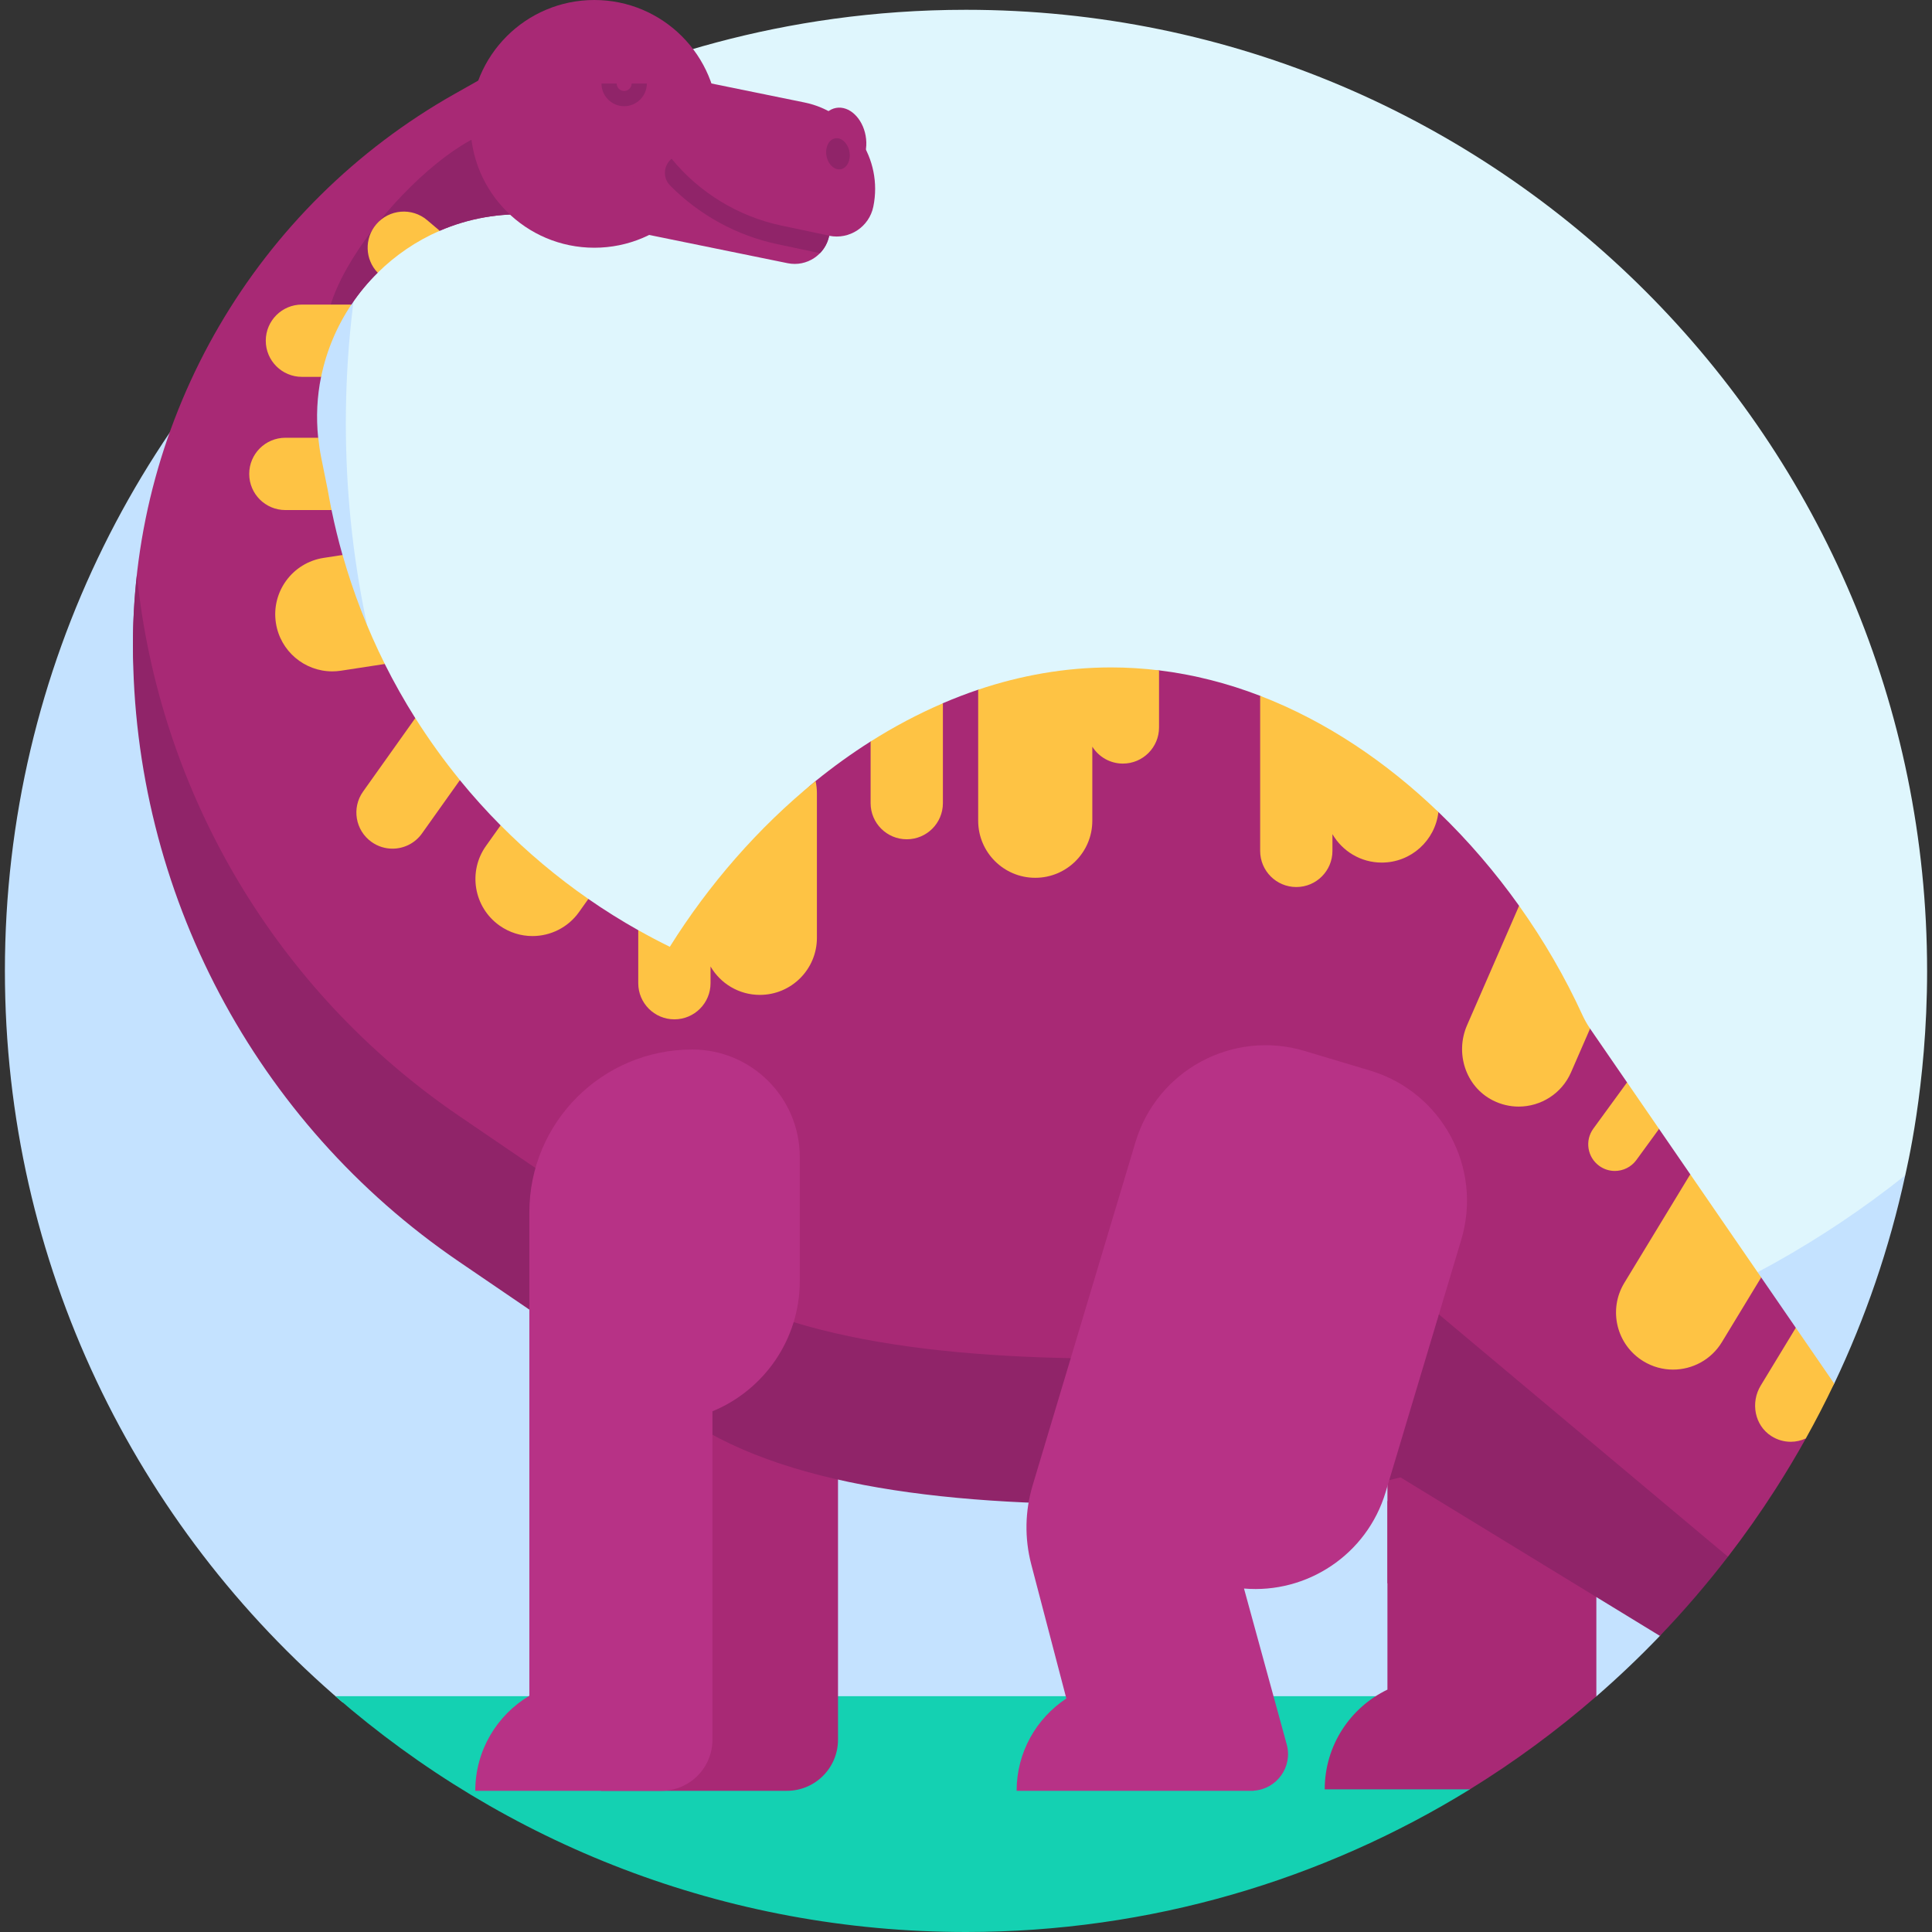 <svg enable-background="new 0 0 512.6 512.6" height="512" viewBox="0 0 512.6 512.6" width="512" xmlns="http://www.w3.org/2000/svg"><rect x="0" y="0" width="512.6" height="512.6" fill="#333333" stroke="none"/><path d="m511.3 257.6c0-140.833-114.167-255-255-255-98.131 0-158.58 55.352-158.747 55.445 0 0-2.513 3.137-2.983 5.222-3.818 16.948-7.385 39.663-7.385 56.238 0 140.833 118.763 254.972 259.596 254.972 54.231 0 114.568-25.992 154.949-57.243.903-.699 3.769-5.396 3.769-5.396.178-1.086 5.801-23.476 5.801-54.238z" fill="#dff6fd"/><path d="m90.933 451.696h325.628l6.994-1.62c5.845-5.079 11.458-10.422 16.821-16.011l46.281-66.968c8.273-17.389 14.647-35.892 18.842-55.258-43.559 34.696-98.724 55.441-158.741 55.441-140.833 0-255-114.167-255-255 0-18.615 2.007-36.753 5.795-54.234-58.644 46.72-96.253 118.746-96.253 199.554 0 77.73 34.789 147.324 89.633 194.096z" fill="#c4e2ff"/><path d="m88.99 450.034c44.78 38.967 103.287 62.566 167.31 62.566 48.823 0 94.688-13.797 133.692-37.846l8.058-18.77 25.505-5.909c.016-.014.031-.028.046-.041z" fill="#14d1b2"/><path d="m173.76 377.255v72.669c-8.587 5.118-14.343 14.493-14.343 25.216h49.36c7.491 0 13.563-6.072 13.563-13.563v-157.966z" fill="#a82975"/><path d="m476.467 352.289-9.189-13.361-16.969-10.65-1.846-16.709-8.283-12.045-7.486-2.402-1.004-9.942-9.81-14.264-14.617-8.05-4.214-24.544c-6.291-8.839-13.444-17.211-21.325-24.796l-47.376-30.91c-8.609-3.313-17.581-5.634-26.831-6.758l-47.981 5.135c-3.167 1.066-6.291 2.265-9.369 3.587l-8.26 10.141-10.916.01c-5.047 3.195-9.921 6.711-14.596 10.498-15.285 12.378-27.35 40.971-37.57 57.308-2.842-1.392-7.266-13.431-9.485-17.734-4.557-2.563-8.974-5.331-13.24-8.29l-16.358-.838-6.921-18.686c-3.795-3.825-7.401-7.83-10.805-12.001l-13.724.862 1.89-17.314c-2.926-4.64-5.628-9.432-8.091-14.359l-15.566-11.492 4.351-17.428c-1.112-3.92-2.084-7.897-2.912-11.925l-8.992-9.591 5.447-9.587c-.578-5.547-.283-10.98.77-16.166l-4.237-10.608 12.258-8.581c2.039-3.045 4.383-5.877 6.989-8.449l3.212-11.264 13.252.142c7.515-3.248 15.939-4.831 24.834-4.25l-3.376-41.927-17.468 9.853c-52.75 29.754-85.378 85.619-85.378 146.182 0 65.496 75.851 129.498 129.967 166.39l129.462 45.059c28.23 0 45.133 3.62 66.87-1.964l13.176-4.344 83.718 36.806c4.446-5.775 8.652-11.75 12.601-17.909 2.821-4.399 5.511-8.892 8.065-13.474z" fill="#a82975"/><path d="m368.116 334.441v85.628h54.181c19.911 0 36.051-16.141 36.051-36.051v-49.576h-90.232z" fill="#a82975"/><path d="m87.046 83.404 6.175-2.598c2.038-3.045 4.38-5.877 6.984-8.449l5.077-9.18 11.382-1.947c7.514-3.25 15.937-4.834 24.833-4.253v-17.921c-7.11-18.801-49.264 20.642-54.451 44.348z" fill="#902469"/><path d="m381.033 349.857c-23.539 7.876-53.464 10.594-86.257 10.594-50.436 0-95.11-6.42-119.865-28.162l-53.142-36.228c-48.526-33.082-79.554-85.761-85.451-143.514-.679 6.116-1.044 12.3-1.044 18.539 0 65.495 32.379 126.756 86.495 163.649l53.142 36.228c24.754 21.743 69.428 28.163 119.865 28.163 48.844 0 89.422-4.519 113.909-24.647z" fill="#902469"/><circle cx="157.686" cy="32.864" fill="#a82975" r="32.864"/><path d="m213.461 27.193-39.686-8.098-6.666 32.667-1.866 9.147 43.742 8.926c5.052 1.031 9.982-2.229 11.013-7.28 5.375 1.097 10.621-2.371 11.718-7.746 2.585-12.668-5.588-25.031-18.255-27.616z" fill="#a82975"/><path d="m183.656 278.457c-23.864 0-43.21 19.346-43.21 43.21v128.257c-8.587 5.118-14.343 14.493-14.343 25.216h49.36c7.491 0 13.563-6.072 13.563-13.563v-87.13c13.596-5.597 23.171-18.971 23.171-34.586v-32.864c0-15.762-12.778-28.54-28.541-28.54z" fill="#b73286"/><path d="m423.547 398.261h-55.431v50.03c-9.844 4.734-16.64 14.801-16.64 26.455h38.512c11.858-7.312 23.079-15.573 33.559-24.68z" fill="#a82975"/><path d="m346.149 278.842c-19.073-5.715-39.167 5.114-44.882 24.187l-27.29 91.081c-2.041 6.812-2.168 14.055-.368 20.934l9.317 35.6c-7.948 5.249-13.196 14.257-13.196 24.495h62.923v-.039c6.083-.4 10.381-6.29 8.74-12.275l-11.333-41.355c16.654 1.428 32.592-8.935 37.58-25.58l20.063-66.962c5.715-19.073-5.114-39.167-24.187-44.882z" fill="#b73286"/><path d="m207.304 59.846c-11.398-2.411-21.738-8.705-29.115-17.721-2.183 1.786-2.39 5.079-.407 7.085 7.729 7.823 17.67 13.287 28.477 15.574l11.295 2.389c1.198-1.235 2.074-2.81 2.444-4.621.126.026.251.037.377.057z" fill="#902469"/><path d="m165.602 28.177c-3.319 0-6.019-2.701-6.019-6.02h4.038c0 1.093.889 1.982 1.981 1.982s1.982-.889 1.982-1.982h4.038c0 3.319-2.701 6.02-6.02 6.02z" fill="#902469"/><ellipse cx="223.366" cy="37.23" fill="#a82975" rx="6.415" ry="8.649" transform="matrix(.984 -.178 .178 .984 -3.061 40.27)"/><ellipse cx="222.335" cy="40.889" fill="#902469" rx="3.091" ry="4.167" transform="matrix(.984 -.178 .178 .984 -3.728 40.146)"/><path d="m458.464 413.03-76.696-64.294-10.922 42.79 69.559 42.509c6.388-6.66 12.414-13.675 18.059-21.005z" fill="#902469"/><g fill="#fec344"><path d="m75.711 135.329h12.256c-.359-1.746-.694-3.499-.998-5.264l-1.759-8.73c-.35-1.738-.59-3.466-.768-5.186h-8.73c-5.296 0-9.59 4.293-9.59 9.59s4.293 9.59 9.589 9.59z"/><path d="m90.892 147.249-5.018.769c-8.266 1.267-13.941 8.993-12.675 17.26 1.147 7.489 7.598 12.851 14.949 12.851.762 0 1.535-.057 2.311-.176l11.64-1.783c-4.599-9.2-8.358-18.876-11.207-28.921z"/><path d="m132.511 245.554c2.663 1.893 5.726 2.802 8.762 2.802 4.735 0 9.4-2.215 12.353-6.368l2.476-3.482c-8.37-5.805-16.15-12.353-23.272-19.53l-3.885 5.463c-4.846 6.815-3.249 16.269 3.566 21.115z"/><path d="m116.664 61.231-3.331-2.821c-4.041-3.423-10.093-2.922-13.516 1.12-3.206 3.785-2.969 9.333.394 12.833 4.711-4.649 10.269-8.459 16.453-11.132z"/><path d="m110.189 190.528-13.861 19.493c-3.069 4.316-2.058 10.303 2.258 13.372 1.686 1.199 3.627 1.775 5.549 1.775 2.999 0 5.953-1.403 7.824-4.034l10.069-14.159c-4.271-5.233-8.228-10.723-11.839-16.447z"/><path d="m188.521 260.864v-4.439c2.624 4.504 7.493 7.54 13.081 7.54 8.363 0 15.142-6.779 15.142-15.142v-38.38c0-1.104-.125-2.178-.35-3.215-15.285 12.378-28.458 27.638-38.678 43.975-2.842-1.392-5.632-2.866-8.375-4.409v14.069c0 5.297 4.294 9.59 9.59 9.59s9.59-4.292 9.59-9.589z"/><path d="m70.515 90.399c0 5.297 4.294 9.59 9.59 9.59h5.099c1.409-6.942 4.175-13.437 8.022-19.18h-13.122c-5.296 0-9.589 4.293-9.589 9.59z"/><path d="m436.047 361.181c2.456 1.492 5.168 2.202 7.846 2.202 5.115 0 10.107-2.592 12.956-7.284l10.429-17.171-18.815-27.359-17.498 28.81c-4.34 7.148-2.065 16.461 5.082 20.802z"/><path d="m424.294 309.32c1.256.916 2.713 1.357 4.157 1.357 2.181 0 4.333-1.008 5.716-2.904l6.014-8.249-8.49-12.345-8.943 12.268c-2.3 3.154-1.607 7.574 1.546 9.873z"/><path d="m476.467 352.289-9.315 15.337c-2.737 4.506-1.631 10.544 2.808 13.388 1.609 1.031 3.402 1.521 5.173 1.521 1.382 0 2.742-.316 3.996-.889 2.653-4.759 5.165-9.61 7.518-14.555z"/><path d="m396.038 291.93c2.229 1.138 4.588 1.672 6.904 1.672 5.841 0 11.408-3.401 13.889-9.098l5.049-11.589c-.793-1.153-1.471-2.375-2.054-3.647-4.543-9.917-10.188-19.688-16.778-28.947l-13.809 31.696c-3.222 7.397-.388 16.246 6.799 19.913z"/><path d="m307.516 193.007v-15.147c-4.192-.51-8.441-.778-12.739-.778-12.15 0-23.964 2.112-35.247 5.911v34.764c0 8.362 6.779 15.142 15.142 15.142 8.362 0 15.142-6.779 15.142-15.142v-19.653c1.698 2.696 4.692 4.492 8.113 4.492 5.295.001 9.589-4.293 9.589-9.589z"/><path d="m381.642 215.453c-13.783-13.25-29.787-24.093-47.296-30.832v41.138c0 5.297 4.294 9.59 9.59 9.59s9.59-4.293 9.59-9.59v-4.438c2.624 4.505 7.492 7.54 13.081 7.54 7.775 0 14.173-5.863 15.035-13.408z"/><path d="m240.582 222.679c5.296 0 9.59-4.293 9.59-9.59v-26.498c-6.621 2.844-13.031 6.25-19.18 10.142v16.356c0 5.297 4.294 9.59 9.59 9.59z"/></g></svg>